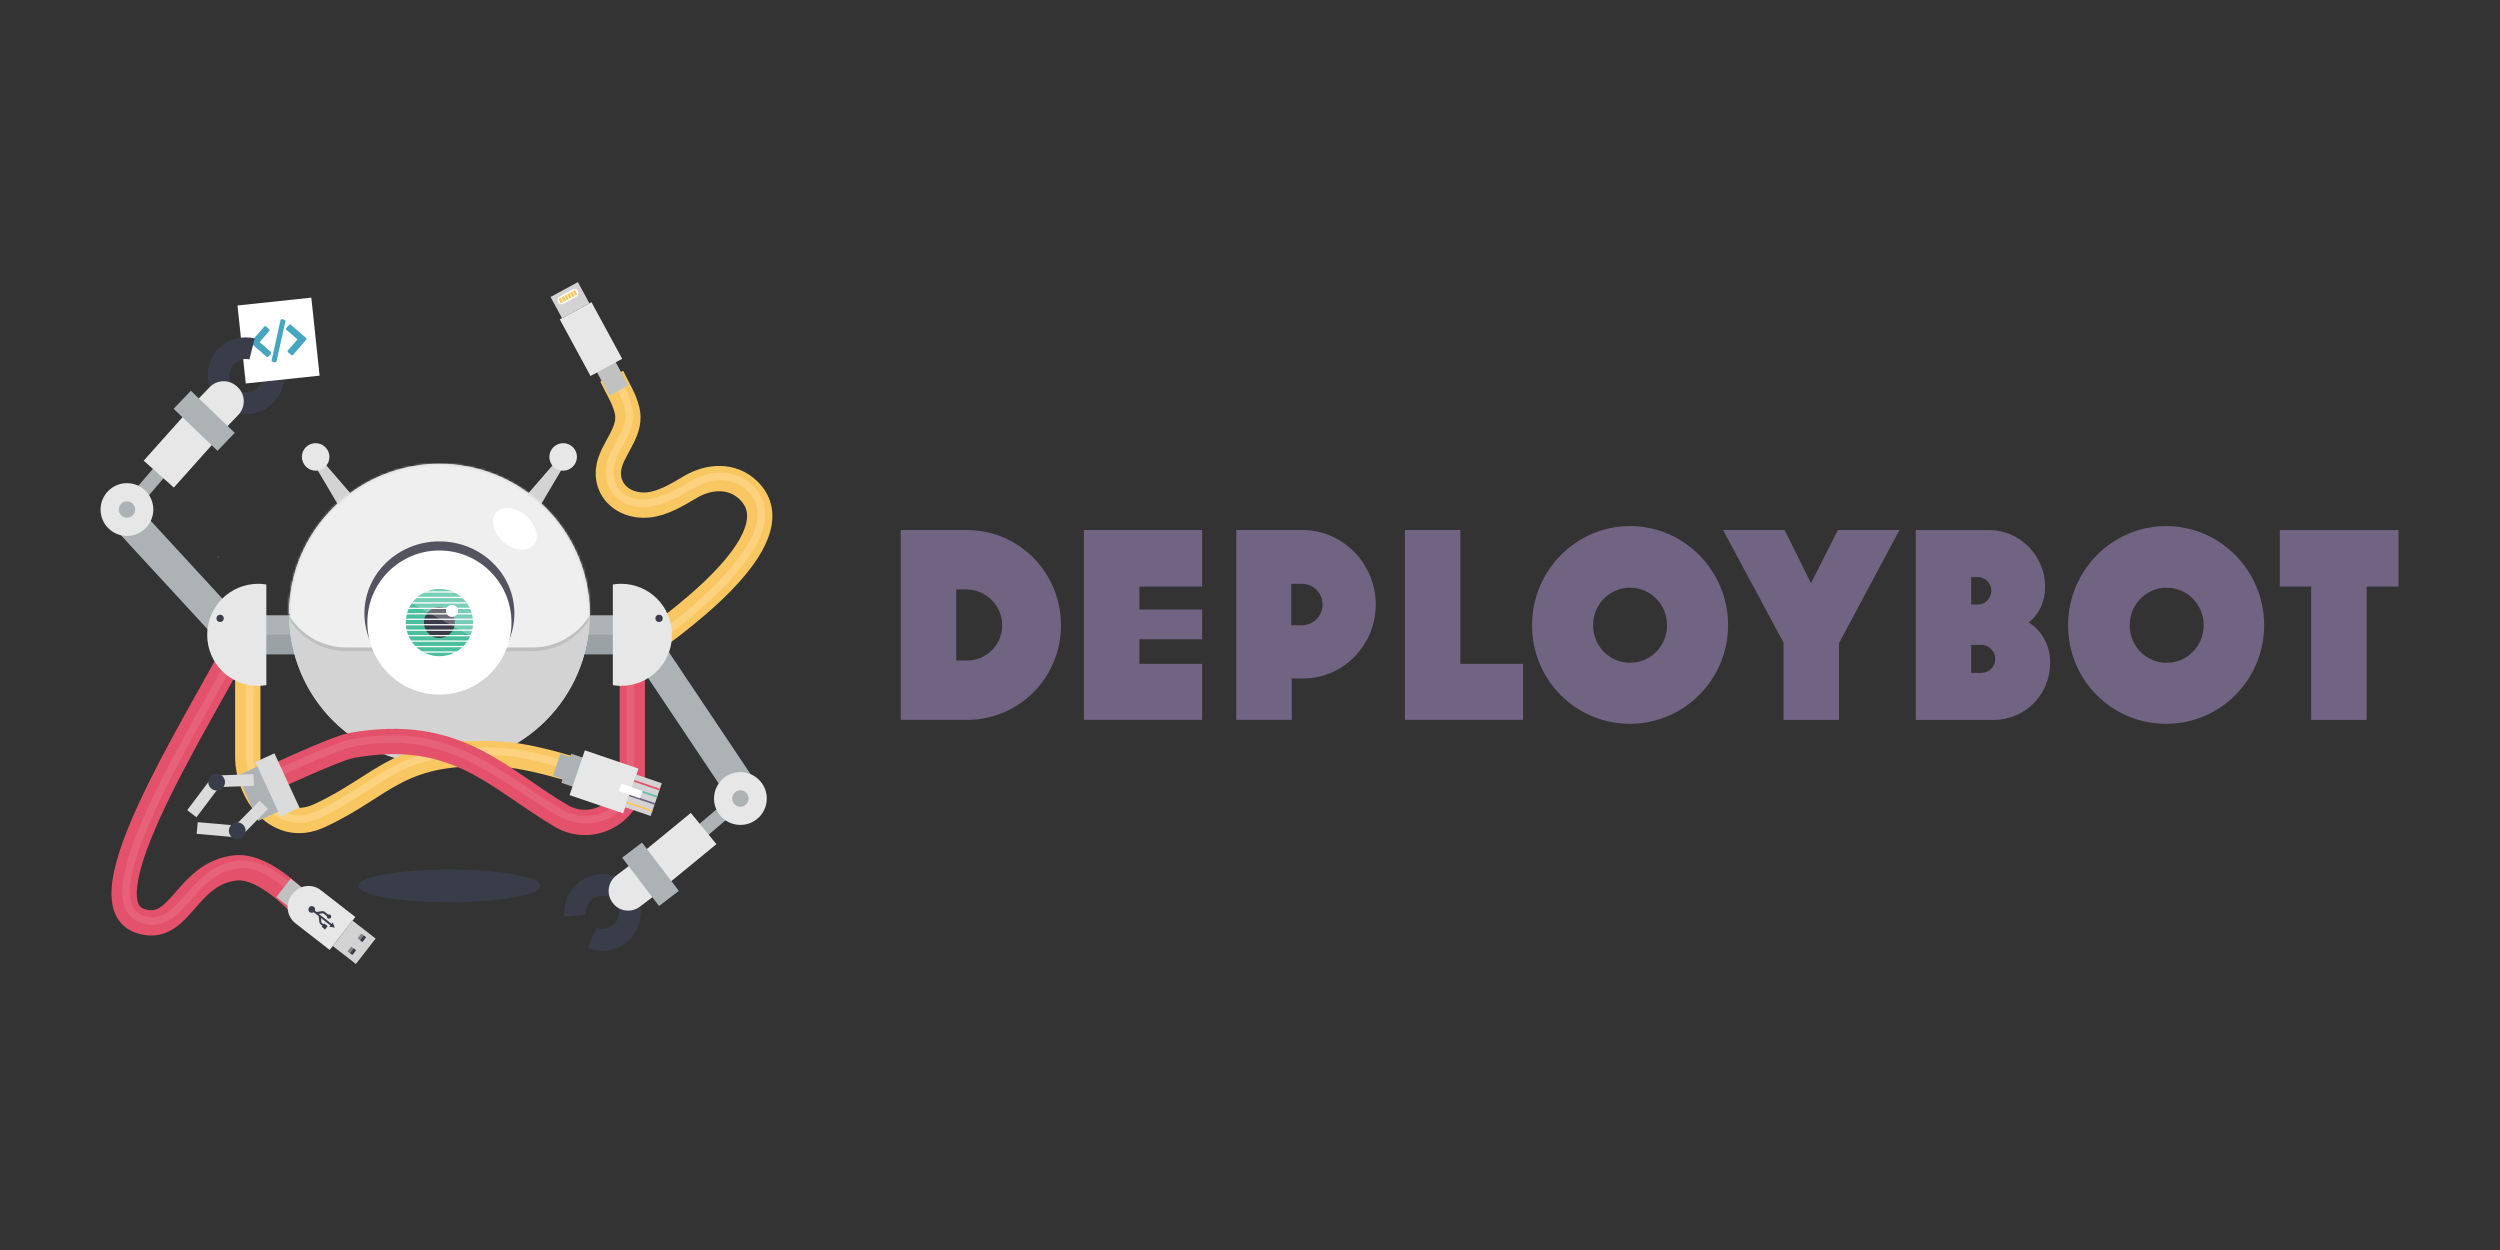 <?xml version="1.0" encoding="UTF-8" standalone="no"?>
<svg
   xmlns:dc="http://purl.org/dc/elements/1.1/"
   xmlns:cc="http://creativecommons.org/ns#"
   xmlns:rdf="http://www.w3.org/1999/02/22-rdf-syntax-ns#"
   xmlns:svg="http://www.w3.org/2000/svg"
   xmlns="http://www.w3.org/2000/svg"
   xmlns:xlink="http://www.w3.org/1999/xlink"
   xmlns:sodipodi="http://sodipodi.sourceforge.net/DTD/sodipodi-0.dtd"
   xmlns:inkscape="http://www.inkscape.org/namespaces/inkscape"
   width="120"
   height="60"
   viewBox="0 0 120 60"
   version="1.1"
   id="svg179"
   sodipodi:docname="deploybot-ar21.svg"
   inkscape:version="0.92.4 (5da689c313, 2019-01-14)">
  <rect x="0" y="0" width="120" height="60" fill="#333333" stroke="none"/>
  <sodipodi:namedview
     pagecolor="#ffffff"
     bordercolor="#666666"
     borderopacity="1"
     objecttolerance="10"
     gridtolerance="10"
     guidetolerance="10"
     inkscape:pageopacity="0"
     inkscape:pageshadow="2"
     inkscape:window-width="1920"
     inkscape:window-height="1001"
     id="namedview181"
     showgrid="false"
     inkscape:zoom="7.375"
     inkscape:cx="71.771701"
     inkscape:cy="44.131543"
     inkscape:window-x="-9"
     inkscape:window-y="-9"
     inkscape:window-maximized="1"
     inkscape:current-layer="svg179" />
  <!-- Generator: Sketch 3.6.1 (26313) - http://www.bohemiancoding.com/sketch -->
  <title
     id="title2">DeployBot</title>
  <desc
     id="desc4">Created with Sketch.</desc>
  <defs
     id="defs13">
    <circle
       id="path-1"
       cx="59.685"
       cy="59.47"
       r="59.398" />
    <circle
       id="path-3"
       cx="59.685"
       cy="59.47"
       r="59.398" />
    <linearGradient
       x1="49.772"
       y1="809.946"
       x2="49.772"
       y2="879.77"
       id="linearGradient-5"
       gradientTransform="matrix(2.752,0,0,0.363,85.573,92.764)"
       gradientUnits="userSpaceOnUse">
      <stop
         stop-color="#FFFFFF"
         offset="0%"
         id="stop8" />
      <stop
         stop-color="#F0EFEF"
         offset="100%"
         id="stop10" />
    </linearGradient>
    <mask
       id="mask-4"
       fill="white">
      <use
         xlink:href="#path-3"
         id="use70"
         x="0"
         y="0"
         width="100%"
         height="100%" />
    </mask>
    <mask
       id="mask-2"
       fill="white">
      <use
         xlink:href="#path-1"
         id="use57"
         x="0"
         y="0"
         width="100%"
         height="100%" />
    </mask>
  </defs>
  <g
     style="fill:none;fill-rule:evenodd;stroke:none;stroke-width:1"
     id="g60"
     transform="translate(160.36,-287.326)" />
  <g
     style="fill:none;fill-rule:evenodd;stroke:none;stroke-width:1"
     id="g73"
     transform="translate(160.36,-287.326)" />
  <g
     id="g1219"
     transform="matrix(0.949,0,0,0.949,2.404,1.528)">
    <g
       transform="matrix(0.128,0,0,0.128,-8.474,0.783)"
       id="g1110">
      <path
         d="m 186.031,177.546 -5.609,3.955 -9.564,-16.18 2.804,-2.085 z"
         id="XMLID_133_"
         inkscape:connector-curvature="0"
         style="fill:#d3d3d3;fill-rule:evenodd;stroke:none;stroke-width:1" />
      <path
         d="m 169.061,156.836 c 2.804,-1.151 5.969,0.216 7.119,2.948 1.151,2.804 -0.216,5.969 -2.948,7.119 -2.804,1.151 -5.969,-0.216 -7.119,-3.02 -1.151,-2.733 0.144,-5.897 2.948,-7.047 z"
         id="XMLID_132_"
         inkscape:connector-curvature="0"
         style="fill:#e7e7e7;fill-rule:evenodd;stroke:none;stroke-width:1" />
      <path
         d="m 254.058,177.546 5.609,3.955 9.564,-16.18 -2.804,-2.085 z"
         id="XMLID_131_"
         inkscape:connector-curvature="0"
         style="fill:#d3d3d3;fill-rule:evenodd;stroke:none;stroke-width:1" />
      <path
         d="m 271.029,156.836 c -2.804,-1.151 -5.969,0.216 -7.119,2.948 -1.151,2.804 0.216,5.969 2.948,7.119 2.804,1.151 5.969,-0.216 7.119,-3.02 1.151,-2.733 -0.144,-5.897 -2.948,-7.047 z"
         id="XMLID_130_"
         inkscape:connector-curvature="0"
         style="fill:#e7e7e7;fill-rule:evenodd;stroke:none;stroke-width:1" />
      <path
         style="fill:none;fill-rule:evenodd;stroke:#e3526a;stroke-width:10"
         inkscape:connector-curvature="0"
         id="XMLID_129_"
         d="m 145.546,225.438 c -11.002,26.463 -69.465,111.82 -43.506,119.874 15.892,4.962 17.69,-19.056 37.609,-21.07 11.937,-1.151 26.463,15.461 26.463,15.461" />
      <path
         style="opacity:0.3;fill:none;fill-rule:evenodd;stroke:#f2839b;stroke-width:3"
         inkscape:connector-curvature="0"
         id="XMLID_128_"
         d="m 146.984,224 c -11.002,26.463 -70.184,112.539 -44.225,120.593 15.892,4.962 18.409,-19.775 38.328,-21.789 11.937,-1.151 26.463,15.461 26.463,15.461" />
      <rect
         id="XMLID_127_"
         transform="rotate(127.822)"
         x="160.63"
         y="-335.086"
         width="9.204"
         height="6.256"
         style="fill:#c2c1c1;fill-rule:evenodd;stroke:none;stroke-width:1" />
      <path
         d="m 161.726,334.957 0.431,-0.503 c 2.661,-3.452 7.622,-4.099 11.074,-1.366 l 13.591,10.571 -10.139,13.016 -13.591,-10.571 c -3.38,-2.733 -4.027,-7.694 -1.366,-11.146 z"
         id="XMLID_126_"
         inkscape:connector-curvature="0"
         style="fill:#e7e7e7;fill-rule:evenodd;stroke:none;stroke-width:1" />
      <rect
         id="XMLID_125_"
         transform="rotate(127.822)"
         x="158.704"
         y="-369.87"
         width="12.728"
         height="11.577"
         style="fill:#d3d3d3;fill-rule:evenodd;stroke:none;stroke-width:1" />
      <g
         style="fill:none;fill-rule:evenodd;stroke:none;stroke-width:1"
         id="XMLID_9_"
         transform="translate(187.685,350.202)">
        <rect
           id="XMLID_124_"
           transform="rotate(127.822,1.701,1.683)"
           x="0.514"
           y="0.497"
           width="2.373"
           height="2.373"
           style="fill:#838383" />
        <rect
           id="XMLID_123_"
           transform="rotate(127.822,2.21,2.04)"
           x="1.024"
           y="1.464"
           width="2.373"
           height="1.151"
           style="fill:#3b3c4a" />
      </g>
      <g
         style="fill:none;fill-rule:evenodd;stroke:none;stroke-width:1"
         id="XMLID_10_"
         transform="translate(183.371,355.236)">
        <rect
           id="XMLID_122_"
           transform="rotate(127.822,2.044,1.775)"
           x="0.857"
           y="0.588"
           width="2.373"
           height="2.373"
           style="fill:#838383" />
        <rect
           id="XMLID_121_"
           transform="rotate(127.822,2.553,2.131)"
           x="1.367"
           y="1.556"
           width="2.373"
           height="1.151"
           style="fill:#3b3c4a" />
      </g>
      <path
         d="m 173.519,347.47 0.288,-0.36 -0.719,-0.575 c -0.288,-0.216 -0.431,-0.647 -0.503,-0.935 0,-0.072 -0.216,-2.085 -0.216,-2.085 0,-0.072 -0.072,-0.216 -0.144,-0.288 l -1.87,-1.438 c -0.431,0.288 -1.079,0.288 -1.582,-0.072 -0.575,-0.431 -0.647,-1.294 -0.216,-1.87 0.431,-0.575 1.294,-0.647 1.87,-0.216 0.431,0.36 0.647,0.935 0.431,1.51 l 0.503,0.431 c 0.072,0.072 0.216,0.072 0.288,0.072 0,0 2.013,-0.288 2.085,-0.288 h 0.144 v 0 c 0.288,0 0.647,0.072 0.863,0.288 l 1.366,1.079 c 0.288,-0.144 0.647,-0.072 0.863,0.072 0.36,0.288 0.431,0.863 0.144,1.222 -0.288,0.36 -0.863,0.431 -1.222,0.144 -0.288,-0.216 -0.36,-0.503 -0.288,-0.791 l -1.366,-1.079 c -0.072,-0.072 -0.216,-0.072 -0.36,-0.072 l -1.51,0.216 5.106,3.955 0.431,-0.575 0.791,2.013 -2.157,-0.288 0.431,-0.575 -3.739,-2.876 0.144,1.582 c 0,0.072 0.072,0.216 0.144,0.288 l 0.719,0.575 0.288,-0.36 1.366,1.079 -1.079,1.366 z"
         id="XMLID_120_"
         inkscape:connector-curvature="0"
         style="fill:#3b3c4a;fill-rule:evenodd;stroke:none;stroke-width:1" />
      <path
         style="fill:none;fill-rule:evenodd;stroke:#f8c761;stroke-width:10"
         inkscape:connector-curvature="0"
         id="XMLID_119_"
         d="m 296.342,239.82 c 13.447,-9.348 65.87,-45.519 45.735,-64.863 -6.4,-6.112 -15.461,-5.537 -22.724,-1.294 -5.321,3.092 -10.787,6.616 -17.043,7.191 -10.283,0.863 -18.193,-7.119 -14.67,-17.258 2.301,-6.616 8.413,-12.656 6.544,-20.207 -1.151,-4.818 -3.955,-8.989 -6.04,-13.447" />
      <path
         style="opacity:0.6;fill:none;fill-rule:evenodd;stroke:#ffd892;stroke-width:3"
         inkscape:connector-curvature="0"
         id="XMLID_118_"
         d="m 297.133,240.18 c 13.447,-9.348 65.798,-46.742 45.591,-66.085 -6.4,-6.112 -15.461,-5.537 -22.724,-1.294 -5.321,3.092 -10.787,6.256 -17.043,7.191 -11.434,1.582 -18.193,-7.119 -14.67,-17.258 2.301,-6.616 8.413,-12.656 6.544,-20.207 -1.151,-4.818 -3.955,-8.989 -6.04,-13.447" />
      <rect
         id="XMLID_117_"
         transform="rotate(-28.503)"
         x="186.802"
         y="238.77"
         width="8.414"
         height="19.272"
         style="fill:#c2c1c1;fill-rule:evenodd;stroke:none;stroke-width:1" />
      <rect
         id="XMLID_116_"
         transform="rotate(-28.503)"
         x="183.873"
         y="222.181"
         width="14.238"
         height="25.456"
         style="fill:#e7e7e7;fill-rule:evenodd;stroke:none;stroke-width:1" />
      <rect
         id="XMLID_115_"
         transform="rotate(-28.503)"
         x="184.886"
         y="212.653"
         width="12.297"
         height="9.564"
         style="fill:#d3d3d3;fill-rule:evenodd;stroke:none;stroke-width:1" />
      <path
         d="m 274.193,98.517 -5.106,2.804 c -0.791,0.431 -1.726,0.144 -2.157,-0.647 v 0 c -0.431,-0.791 -0.144,-1.726 0.647,-2.157 l 5.106,-2.804 c 0.791,-0.431 1.726,-0.144 2.157,0.647 v 0 c 0.36,0.791 0.072,1.726 -0.647,2.157 z"
         id="XMLID_114_"
         inkscape:connector-curvature="0"
         style="fill:#ffffff;fill-rule:evenodd;stroke:none;stroke-width:1" />
      <path
         d="m 267.506,99.164 1.007,1.798"
         id="XMLID_113_"
         inkscape:connector-curvature="0"
         style="fill:none;fill-rule:evenodd;stroke:#f8c761;stroke-width:1" />
      <path
         d="m 268.656,98.517 1.007,1.798"
         id="XMLID_112_"
         inkscape:connector-curvature="0"
         style="fill:none;fill-rule:evenodd;stroke:#f8c761;stroke-width:1" />
      <path
         d="m 269.807,97.942 0.935,1.798"
         id="XMLID_111_"
         inkscape:connector-curvature="0"
         style="fill:none;fill-rule:evenodd;stroke:#f8c761;stroke-width:1" />
      <path
         d="m 270.885,97.294 1.007,1.798"
         id="XMLID_110_"
         inkscape:connector-curvature="0"
         style="fill:none;fill-rule:evenodd;stroke:#f8c761;stroke-width:1" />
      <path
         d="m 272.036,96.719 1.007,1.798"
         id="XMLID_109_"
         inkscape:connector-curvature="0"
         style="fill:none;fill-rule:evenodd;stroke:#f8c761;stroke-width:1" />
      <path
         d="m 273.187,96.072 0.935,1.798"
         id="XMLID_91_"
         inkscape:connector-curvature="0"
         style="fill:none;fill-rule:evenodd;stroke:#f8c761;stroke-width:1" />
      <rect
         id="XMLID_90_"
         x="151.083"
         y="224.431"
         width="137.852"
         height="15.389"
         style="fill:#adb2b5;fill-rule:evenodd;stroke:none;stroke-width:1" />
      <rect
         id="XMLID_89_"
         x="151.083"
         y="232.126"
         width="137.852"
         height="7.694"
         style="fill:#9aa2a5;fill-rule:evenodd;stroke:none;stroke-width:1" />
      <circle
         id="XMLID_88_"
         cx="220.045"
         cy="223.928"
         r="59.398"
         style="fill:#dcdbdb;fill-rule:evenodd;stroke:none;stroke-width:1" />
      <circle
         style="fill:#d3d3d3;fill-rule:evenodd;stroke:none;stroke-width:1"
         id="SVGID_3_"
         cx="220.045"
         cy="224.144"
         r="59.398" />
      <g
         style="fill:none;fill-rule:evenodd;stroke:none;stroke-width:1"
         id="Group"
         mask="url(#mask-2)"
         transform="translate(160.36,164.674)">
        <g
           transform="translate(-4.315,-45.303)"
           id="g66">
          <g
             id="XMLID_15_"
             transform="translate(0,1.438)"
             style="opacity:0.5">
            <path
               d="M 100.746,117.789 H 27.254 c -14.67,0 -26.607,-11.937 -26.607,-26.607 V 0.647 H 127.281 V 91.11 c 0.072,14.742 -11.865,26.679 -26.535,26.679 z"
               id="XMLID_87_"
               inkscape:connector-curvature="0"
               style="fill:#a9abaf" />
          </g>
          <g
             id="XMLID_16_">
            <path
               d="M 100.746,117.789 H 27.254 c -14.67,0 -26.607,-11.937 -26.607,-26.607 V 0.647 H 127.281 V 91.11 c 0.072,14.742 -11.865,26.679 -26.535,26.679 z"
               id="XMLID_86_"
               inkscape:connector-curvature="0"
               style="fill:#f0efef" />
          </g>
        </g>
      </g>
      <rect
         id="XMLID_85_"
         mask="url(#mask-4)"
         x="-44.081"
         y="18.697"
         width="16.683"
         height="18.337"
         style="fill:#e7e7e7;fill-rule:evenodd;stroke:none;stroke-width:1"
         transform="translate(160.36,164.674)" />
      <rect
         style="fill:#adb2b5;fill-rule:evenodd;stroke:none;stroke-width:1"
         height="16.971"
         width="5.609"
         y="42.941"
         x="-448.528"
         transform="rotate(-130.421)"
         id="XMLID_84_" />
      <rect
         style="fill:#adb2b5;fill-rule:evenodd;stroke:none;stroke-width:1"
         height="62.273"
         width="12.512"
         y="-430.491"
         x="-125.343"
         transform="rotate(146.213)"
         id="XMLID_83_" />
      <circle
         style="fill:#e7e7e7;fill-rule:evenodd;stroke:none;stroke-width:1"
         r="10.427"
         cy="296.845"
         cx="338.984"
         id="XMLID_82_" />
      <circle
         style="fill:#adb2b5;fill-rule:evenodd;stroke:none;stroke-width:1"
         r="3.236"
         cy="296.845"
         cx="338.984"
         id="XMLID_81_" />
      <rect
         style="fill:#e7e7e7;fill-rule:evenodd;stroke:none;stroke-width:1"
         height="30.418"
         width="15.964"
         y="24.603"
         x="-452.43"
         transform="rotate(-129.368)"
         id="XMLID_80_" />
      <path
         d="m 282.031,347.901 c 2.085,0.791 4.53,0.575 6.4,-0.863 2.876,-2.229 3.452,-6.328 1.222,-9.204 -2.229,-2.876 -6.328,-3.452 -9.204,-1.222 -1.942,1.438 -2.804,3.811 -2.517,6.04 l -8.485,0.935 c -0.575,-5.106 1.438,-10.427 5.825,-13.735 6.616,-5.034 16.108,-3.811 21.213,2.876 5.034,6.616 3.811,16.108 -2.876,21.213 -4.387,3.38 -10.067,3.955 -14.885,1.942 z"
         id="XMLID_79_"
         inkscape:connector-curvature="0"
         style="fill:#3b3c4a;fill-rule:evenodd;stroke:none;stroke-width:1" />
      <path
         d="m 299.29,339.56 7.694,-5.825 -9.348,-12.297 -7.694,5.825 c -3.38,2.589 -4.027,7.407 -1.438,10.787 v 0 c 2.517,3.452 7.407,4.099 10.787,1.51 z"
         id="XMLID_78_"
         inkscape:connector-curvature="0"
         style="fill:#e7e7e7;fill-rule:evenodd;stroke:none;stroke-width:1" />
      <rect
         id="XMLID_77_"
         transform="rotate(142.664)"
         x="-48.014"
         y="-455.874"
         width="9.852"
         height="24.018"
         style="fill:#adb2b5;fill-rule:evenodd;stroke:none;stroke-width:1" />
      <rect
         style="fill:#adb2b5;fill-rule:evenodd;stroke:none;stroke-width:1"
         height="16.971"
         width="5.609"
         y="52.765"
         x="189.64"
         transform="rotate(40.722)"
         id="XMLID_76_" />
      <rect
         style="fill:#adb2b5;fill-rule:evenodd;stroke:none;stroke-width:1"
         height="62.273"
         width="12.512"
         y="204.534"
         x="-61.338"
         transform="rotate(-42.649)"
         id="XMLID_75_" />
      <circle
         style="fill:#e7e7e7;fill-rule:evenodd;stroke:none;stroke-width:1"
         r="10.427"
         cy="182.652"
         cx="96.575"
         id="XMLID_74_" />
      <circle
         style="fill:#adb2b5;fill-rule:evenodd;stroke:none;stroke-width:1"
         r="3.236"
         cy="182.652"
         cx="96.575"
         id="XMLID_73_" />
      <rect
         style="fill:#e7e7e7;fill-rule:evenodd;stroke:none;stroke-width:1"
         height="28.98"
         width="15.964"
         y="24.087"
         x="185.772"
         transform="rotate(41.773)"
         id="XMLID_72_" />
      <path
         d="m 145.043,123.398 c -2.157,-0.503 -4.53,0.144 -6.184,1.87 -2.517,2.589 -2.445,6.76 0.216,9.276 2.589,2.517 6.76,2.445 9.276,-0.216 1.654,-1.726 2.157,-4.171 1.582,-6.328 l 8.27,-2.229 c 1.366,4.962 0.144,10.499 -3.667,14.526 -5.753,6.04 -15.317,6.256 -21.357,0.431 -6.04,-5.753 -6.256,-15.317 -0.431,-21.357 3.811,-4.027 9.348,-5.465 14.382,-4.243 z"
         id="XMLID_71_"
         inkscape:connector-curvature="0"
         style="fill:#3b3c4a;fill-rule:evenodd;stroke:none;stroke-width:1" />
      <path
         d="m 129.222,134.328 -6.975,7.263 11.362,10.93 6.975,-7.263 c 2.948,-3.092 2.876,-7.982 -0.216,-10.93 l -0.216,-0.216 c -3.092,-2.948 -7.982,-2.876 -10.93,0.216 z"
         id="XMLID_70_"
         inkscape:connector-curvature="0"
         style="fill:#e7e7e7;fill-rule:evenodd;stroke:none;stroke-width:1" />
      <rect
         id="XMLID_69_"
         transform="rotate(-46.195)"
         x="-23.458"
         y="181.872"
         width="9.852"
         height="24.018"
         style="fill:#adb2b5;fill-rule:evenodd;stroke:none;stroke-width:1" />
      <rect
         style="fill:#ffffff;fill-rule:evenodd;stroke:none;stroke-width:1"
         height="30.993"
         width="29.339"
         y="116.257"
         x="128.7"
         transform="rotate(-6.062)"
         id="XMLID_68_" />
      <g
         style="fill:#45a6c0;fill-rule:evenodd;stroke:none;stroke-width:1"
         id="XMLID_21_"
         transform="translate(145.258,107.146)">
        <path
           d="M 22.076,7.694 16.036,2.445 c -0.216,-0.144 -0.503,-0.144 -0.647,0.072 L 14.238,3.811 c -0.144,0.216 -0.144,0.503 0.072,0.647 l 4.387,3.811 -3.811,4.387 c -0.144,0.216 -0.144,0.503 0.072,0.647 l 1.294,1.151 c 0.072,0.072 0.216,0.144 0.36,0.144 0.144,0 0.216,-0.072 0.288,-0.144 l 5.249,-6.04 c 0.144,-0.216 0.144,-0.503 -0.072,-0.719 z"
           id="XMLID_67_"
           inkscape:connector-curvature="0" />
        <path
           d="M 8.126,13.16 3.739,9.348 7.551,4.962 c 0.072,-0.072 0.144,-0.216 0.144,-0.36 0,-0.144 -0.072,-0.216 -0.144,-0.288 L 6.256,3.164 c -0.072,-0.072 -0.216,-0.144 -0.36,-0.144 -0.144,0 -0.216,0.072 -0.288,0.144 L 0.36,9.204 C 0.216,9.42 0.216,9.708 0.431,9.852 L 6.472,15.101 c 0.072,0.072 0.216,0.144 0.36,0.144 0.144,0 0.216,-0.072 0.288,-0.144 l 1.151,-1.294 c 0.072,-0.216 0,-0.503 -0.144,-0.647 z"
           id="XMLID_66_"
           inkscape:connector-curvature="0" />
        <path
           d="M 13.879,0.719 C 13.807,0.647 13.735,0.575 13.591,0.503 L 12.584,0.288 c -0.288,-0.072 -0.503,0.072 -0.575,0.36 L 8.485,16.539 c 0,0.144 0,0.216 0.072,0.36 0.072,0.072 0.144,0.144 0.288,0.216 l 1.007,0.216 h 0.144 c 0.216,0 0.36,-0.144 0.431,-0.36 L 13.951,1.079 c 0,-0.144 0,-0.288 -0.072,-0.36 z"
           id="XMLID_65_"
           inkscape:connector-curvature="0" />
      </g>
      <path
         style="fill:#3b3c4a;fill-rule:evenodd;stroke:none;stroke-width:1"
         inkscape:connector-curvature="0"
         id="XMLID_64_"
         d="m 137.276,127.928 c 0.288,-1.007 0.791,-1.942 1.51,-2.733 1.654,-1.726 4.027,-2.373 6.184,-1.87 l 2.085,-8.27 c -5.034,-1.222 -10.571,0.216 -14.382,4.243 -2.445,2.589 -3.811,5.753 -4.099,9.061 2.876,-0.144 5.825,-0.288 8.701,-0.431 z" />
      <path
         style="fill:none;fill-rule:evenodd;stroke:#f8c761;stroke-width:10"
         inkscape:connector-curvature="0"
         id="XMLID_63_"
         d="m 144.324,237.16 v 43.218 c 0,14.454 12.081,30.706 28.189,23.299 26.607,-12.225 30.993,-26.894 72.701,-24.306 14.742,0.935 41.492,10.427 41.492,10.427" />
      <path
         style="opacity:0.6;fill:none;fill-rule:evenodd;stroke:#ffd892;stroke-width:3"
         inkscape:connector-curvature="0"
         id="XMLID_62_"
         d="m 145.043,235.506 v 43.218 c 0,14.454 10.715,32.647 28.189,24.018 26.319,-12.944 30.993,-26.894 72.701,-24.306 14.742,0.935 41.492,11.146 41.492,11.146" />
      <path
         style="fill:none;fill-rule:evenodd;stroke:#e3526a;stroke-width:10"
         inkscape:connector-curvature="0"
         id="XMLID_61_"
         d="m 296.27,237.16 v 50.409 c 0,14.454 -15.748,23.443 -28.189,16.108 -25.24,-14.957 -41.492,-35.164 -82.625,-27.829 -7.119,1.294 -35.164,14.67 -35.164,14.67" />
      <path
         style="opacity:0.3;fill:none;fill-rule:evenodd;stroke:#f2839b;stroke-width:3"
         inkscape:connector-curvature="0"
         id="XMLID_60_"
         d="m 295.551,236.44 v 51.847 c 0,14.454 -15.748,21.285 -28.189,13.951 -25.24,-14.957 -44.081,-34.733 -81.906,-27.326 -7.119,1.366 -35.883,14.885 -35.883,14.885" />
      <path
         style="fill:#e7e7e7;fill-rule:evenodd;stroke:none;stroke-width:1"
         inkscape:connector-curvature="0"
         id="XMLID_59_"
         d="m 291.811,211.991 c -1.079,0 -2.157,0.072 -3.236,0.288 v 39.766 c 1.079,0.144 2.157,0.288 3.236,0.288 11.146,0 20.135,-8.989 20.135,-20.135 0,-11.218 -8.989,-20.207 -20.135,-20.207 z" />
      <circle
         style="fill:#3b3c4a;fill-rule:evenodd;stroke:none;stroke-width:1"
         r="1.438"
         cy="225.654"
         cx="306.84"
         id="XMLID_58_" />
      <path
         style="fill:#e7e7e7;fill-rule:evenodd;stroke:none;stroke-width:1"
         inkscape:connector-curvature="0"
         id="XMLID_57_"
         d="m 148.422,211.991 c 1.079,0 2.157,0.072 3.236,0.288 v 39.766 c -1.079,0.144 -2.157,0.288 -3.236,0.288 -11.146,0 -20.135,-8.989 -20.135,-20.135 0,-11.218 9.061,-20.207 20.135,-20.207 z" />
      <circle
         style="fill:#3b3c4a;fill-rule:evenodd;stroke:none;stroke-width:1"
         r="1.438"
         cy="225.654"
         cx="133.393"
         id="XMLID_56_" />
      <ellipse
         style="fill:#3b3c4a;fill-rule:evenodd;stroke:none;stroke-width:1"
         ry="6.472"
         rx="35.955"
         cy="331.362"
         cx="223.928"
         id="XMLID_39_" />
      <path
         id="XMLID_38_"
         d="m 160.575,223.856 c 0,0 0,0.1 0,0"
         inkscape:connector-curvature="0"
         style="fill:none;fill-rule:evenodd;stroke:#706582;stroke-width:1" />
      <ellipse
         id="XMLID_37_"
         cx="220.045"
         cy="223.712"
         rx="29.627"
         ry="28.476"
         style="opacity:0.86;fill:#3b3c4a;fill-rule:evenodd;stroke:none;stroke-width:1" />
      <circle
         id="XMLID_36_"
         cx="220.045"
         cy="227.308"
         r="28.476"
         style="fill:#ffffff;fill-rule:evenodd;stroke:none;stroke-width:1" />
      <circle
         style="fill:#4bbe9d;fill-rule:evenodd;stroke:none;stroke-width:1"
         r="13.303"
         cy="227.308"
         cx="220.045"
         id="XMLID_35_" />
      <circle
         style="fill:#3b3c4a;fill-rule:evenodd;stroke:none;stroke-width:1"
         r="6.112"
         cy="227.308"
         cx="220.045"
         id="XMLID_34_" />
      <circle
         style="fill:#ffffff;fill-rule:evenodd;stroke:none;stroke-width:1"
         r="2.373"
         cy="222.706"
         cx="225.007"
         id="XMLID_33_" />
      <path
         d="m 205.663,217.528 c 0,0.575 30.49,17.115 30.49,17.115 l 1.87,-12.225 -20.279,-12.225 z"
         id="XMLID_32_"
         inkscape:connector-curvature="0"
         style="opacity:0.25;fill:#ffffff;fill-rule:evenodd;stroke:none;stroke-width:1" />
      <rect
         style="fill:#d3d3d3;fill-rule:evenodd;stroke:none;stroke-width:1"
         height="13.663"
         width="10.715"
         y="-189.507"
         x="-385.325"
         transform="rotate(-161.168)"
         id="XMLID_31_" />
      <rect
         style="fill:#adb2b5;fill-rule:evenodd;stroke:none;stroke-width:1"
         height="12.153"
         width="5.897"
         y="-188.487"
         x="-353.591"
         transform="rotate(-161.168)"
         id="XMLID_30_" />
      <rect
         style="fill:#adb2b5;fill-rule:evenodd;stroke:none;stroke-width:1"
         height="9.205"
         width="6.472"
         y="-186.888"
         x="-350.099"
         transform="rotate(-161.168)"
         id="XMLID_29_" />
      <rect
         style="fill:#e7e7e7;fill-rule:evenodd;stroke:none;stroke-width:1"
         height="18.697"
         width="22.365"
         y="-192.042"
         x="-374.696"
         transform="rotate(-161.168)"
         id="XMLID_40_" />
      <path
         style="fill:none;fill-rule:evenodd;stroke:#e3526a;stroke-width:0.7"
         inkscape:connector-curvature="0"
         id="XMLID_41_"
         d="m 296.989,289.87 10.139,3.452" />
      <path
         style="fill:none;fill-rule:evenodd;stroke:#63c0aa;stroke-width:0.7"
         inkscape:connector-curvature="0"
         id="XMLID_42_"
         d="m 295.982,292.674 10.139,3.524" />
      <path
         style="fill:none;fill-rule:evenodd;stroke:#706582;stroke-width:0.7"
         inkscape:connector-curvature="0"
         id="XMLID_43_"
         d="m 295.047,295.551 10.139,3.452" />
      <path
         style="fill:none;fill-rule:evenodd;stroke:#f8c761;stroke-width:0.7"
         inkscape:connector-curvature="0"
         id="XMLID_44_"
         d="m 294.04,298.355 10.139,3.452" />
      <rect
         style="fill:#ffffff;fill-rule:evenodd;stroke:none;stroke-width:1"
         height="3.092"
         width="8.845"
         y="-184.253"
         x="-379.06"
         transform="rotate(-161.168)"
         id="XMLID_45_" />
      <path
         style="fill:none;fill-rule:evenodd;stroke:#ffffff;stroke-width:0.5"
         d="m 203.865,238.957 h 31.64"
         id="XMLID_48_"
         inkscape:connector-curvature="0" />
      <path
         style="fill:none;fill-rule:evenodd;stroke:#ffffff;stroke-width:0.5"
         d="m 203.865,236.8 h 31.64"
         id="XMLID_50_"
         inkscape:connector-curvature="0" />
      <path
         style="fill:none;fill-rule:evenodd;stroke:#ffffff;stroke-width:0.5"
         d="m 203.865,234.643 h 31.64"
         id="XMLID_52_"
         inkscape:connector-curvature="0" />
      <path
         style="fill:none;fill-rule:evenodd;stroke:#ffffff;stroke-width:0.5"
         d="m 203.865,232.485 h 31.64"
         id="XMLID_54_"
         inkscape:connector-curvature="0" />
      <path
         style="fill:none;fill-rule:evenodd;stroke:#ffffff;stroke-width:0.5"
         d="m 203.865,230.328 h 31.64"
         id="XMLID_92_"
         inkscape:connector-curvature="0" />
      <path
         style="fill:none;fill-rule:evenodd;stroke:#ffffff;stroke-width:0.5"
         d="m 203.865,228.171 h 31.64"
         id="XMLID_94_"
         inkscape:connector-curvature="0" />
      <path
         style="fill:none;fill-rule:evenodd;stroke:#ffffff;stroke-width:0.5"
         d="m 203.865,226.013 h 31.64"
         id="XMLID_96_"
         inkscape:connector-curvature="0" />
      <path
         style="fill:none;fill-rule:evenodd;stroke:#ffffff;stroke-width:0.5"
         d="m 203.865,223.856 h 31.64"
         id="XMLID_98_"
         inkscape:connector-curvature="0" />
      <path
         style="fill:none;fill-rule:evenodd;stroke:#ffffff;stroke-width:0.5"
         d="m 203.865,221.699 h 31.64"
         id="XMLID_100_"
         inkscape:connector-curvature="0" />
      <path
         style="fill:none;fill-rule:evenodd;stroke:#ffffff;stroke-width:0.5"
         d="m 203.865,219.542 h 31.64"
         id="XMLID_102_"
         inkscape:connector-curvature="0" />
      <path
         style="fill:none;fill-rule:evenodd;stroke:#ffffff;stroke-width:0.5"
         d="m 203.865,217.384 h 31.64"
         id="XMLID_104_"
         inkscape:connector-curvature="0" />
      <path
         style="fill:none;fill-rule:evenodd;stroke:#ffffff;stroke-width:0.5"
         d="m 203.865,215.227 h 31.64"
         id="XMLID_106_"
         inkscape:connector-curvature="0" />
      <rect
         style="fill:#adb2b5;fill-rule:evenodd;stroke:none;stroke-width:1"
         height="11.65"
         width="19.632"
         y="6.808"
         x="-339.73"
         transform="rotate(-114.758)"
         id="XMLID_108_" />
      <path
         d="m 124.548,306.193 -0.431,4.602 17.043,1.51 11.146,-11.362 -3.308,-3.236 -9.636,9.78 z"
         id="XMLID_137_"
         inkscape:connector-curvature="0"
         style="fill:#dcdbdb;fill-rule:evenodd;stroke:none;stroke-width:1" />
      <circle
         id="XMLID_138_"
         cx="140.153"
         cy="309.573"
         r="3.308"
         style="fill:#3b3c4a;fill-rule:evenodd;stroke:none;stroke-width:1" />
      <path
         d="m 124.045,304.252 -3.667,-2.804 10.283,-13.663 15.892,-0.575 0.216,4.602 -13.735,0.503 z"
         id="XMLID_140_"
         inkscape:connector-curvature="0"
         style="fill:#dcdbdb;fill-rule:evenodd;stroke:none;stroke-width:1" />
      <circle
         id="XMLID_141_"
         cx="132.027"
         cy="290.373"
         r="3.308"
         style="fill:#3b3c4a;fill-rule:evenodd;stroke:none;stroke-width:1" />
      <rect
         style="fill:#dcdbdb;fill-rule:evenodd;stroke:none;stroke-width:1"
         height="8.27"
         width="23.659"
         y="15.51"
         x="-341.844"
         transform="rotate(-114.758)"
         id="XMLID_142_" />
      <ellipse
         id="XMLID_143_"
         transform="rotate(-48.701)"
         cx="21.94"
         cy="313.269"
         rx="6.832"
         ry="9.78"
         style="fill:#ffffff;fill-rule:evenodd;stroke:none;stroke-width:1" />
    </g>
    <path
       d="m 51.131,30.014 c 0,-2.663 -2.125,-4.816 -4.76,-4.816 H 43.028 v 9.604 h 3.343 c 2.635,0 4.76,-2.125 4.76,-4.788 z m -2.975,0 c 0,0.992 -0.793,1.785 -1.785,1.785 h -0.538 v -3.598 h 0.538 c 0.992,0.028 1.785,0.822 1.785,1.813 z m 10.114,4.788 V 31.969 H 55.097 V 30.722 H 58.27 V 29.221 H 55.097 V 28.059 H 58.27 V 25.198 h -5.978 v 9.604 z m 8.783,-5.836 c 0,-2.068 -1.672,-3.768 -3.711,-3.768 h -3.343 v 9.604 h 2.805 V 32.706 h 0.538 c 2.04,0.028 3.711,-1.672 3.711,-3.74 z m -2.691,0 c 0,0.595 -0.482,1.048 -1.048,1.048 h -0.538 v -2.097 h 0.538 c 0.595,0 1.048,0.482 1.048,1.048 z m 10.143,5.836 V 31.969 H 71.331 V 25.198 h -2.805 v 9.604 z M 84.873,30.014 c 0,-2.748 -2.21,-5.015 -4.958,-5.015 -2.72,0 -4.958,2.238 -4.958,5.015 0,2.776 2.21,4.986 4.958,4.986 2.72,0 4.958,-2.238 4.958,-4.986 z m -6.828,0 c 0,-1.048 0.822,-1.898 1.87,-1.898 1.048,0 1.87,0.85 1.87,1.898 0,1.048 -0.822,1.898 -1.87,1.898 -1.048,0 -1.87,-0.85 -1.87,-1.898 z m 15.497,-4.816 h -3.116 l -1.36,2.691 -1.332,-2.691 h -3.116 l 3.06,5.695 v 3.91 h 2.805 v -3.881 z m 7.621,6.715 c 0,-0.907 -0.425,-1.615 -1.077,-2.04 0.51,-0.425 0.822,-1.02 0.822,-1.813 0,-1.558 -1.275,-2.861 -2.833,-2.861 h -3.711 v 9.604 h 3.938 c 1.587,0 2.861,-1.275 2.861,-2.89 z m -2.776,-0.198 c 0,0.397 -0.312,0.708 -0.708,0.708 h -0.51 v -1.417 h 0.51 c 0.397,0 0.708,0.34 0.708,0.708 z M 98.189,28.258 c 0,0.397 -0.312,0.708 -0.68,0.708 H 97.169 v -1.388 h 0.34 c 0.368,0 0.68,0.312 0.68,0.68 z m 13.797,1.757 c 0,-2.748 -2.21,-5.015 -4.958,-5.015 -2.72,0 -4.958,2.238 -4.958,5.015 0,2.776 2.21,4.986 4.958,4.986 2.748,0 4.958,-2.238 4.958,-4.986 z m -6.8,0 c 0,-1.048 0.822,-1.898 1.87,-1.898 1.048,0 1.87,0.85 1.87,1.898 0,1.048 -0.822,1.898 -1.87,1.898 -1.048,0 -1.87,-0.85 -1.87,-1.898 z m 13.599,-1.955 v -2.861 h -6.006 v 2.861 h 1.587 v 6.743 h 2.805 v -6.743 z"
       id="XMLID_2_"
       style="fill:#706482;fill-opacity:1;fill-rule:evenodd;stroke:none;stroke-width:0.394"
       inkscape:connector-curvature="0" />
  </g>
</svg>
